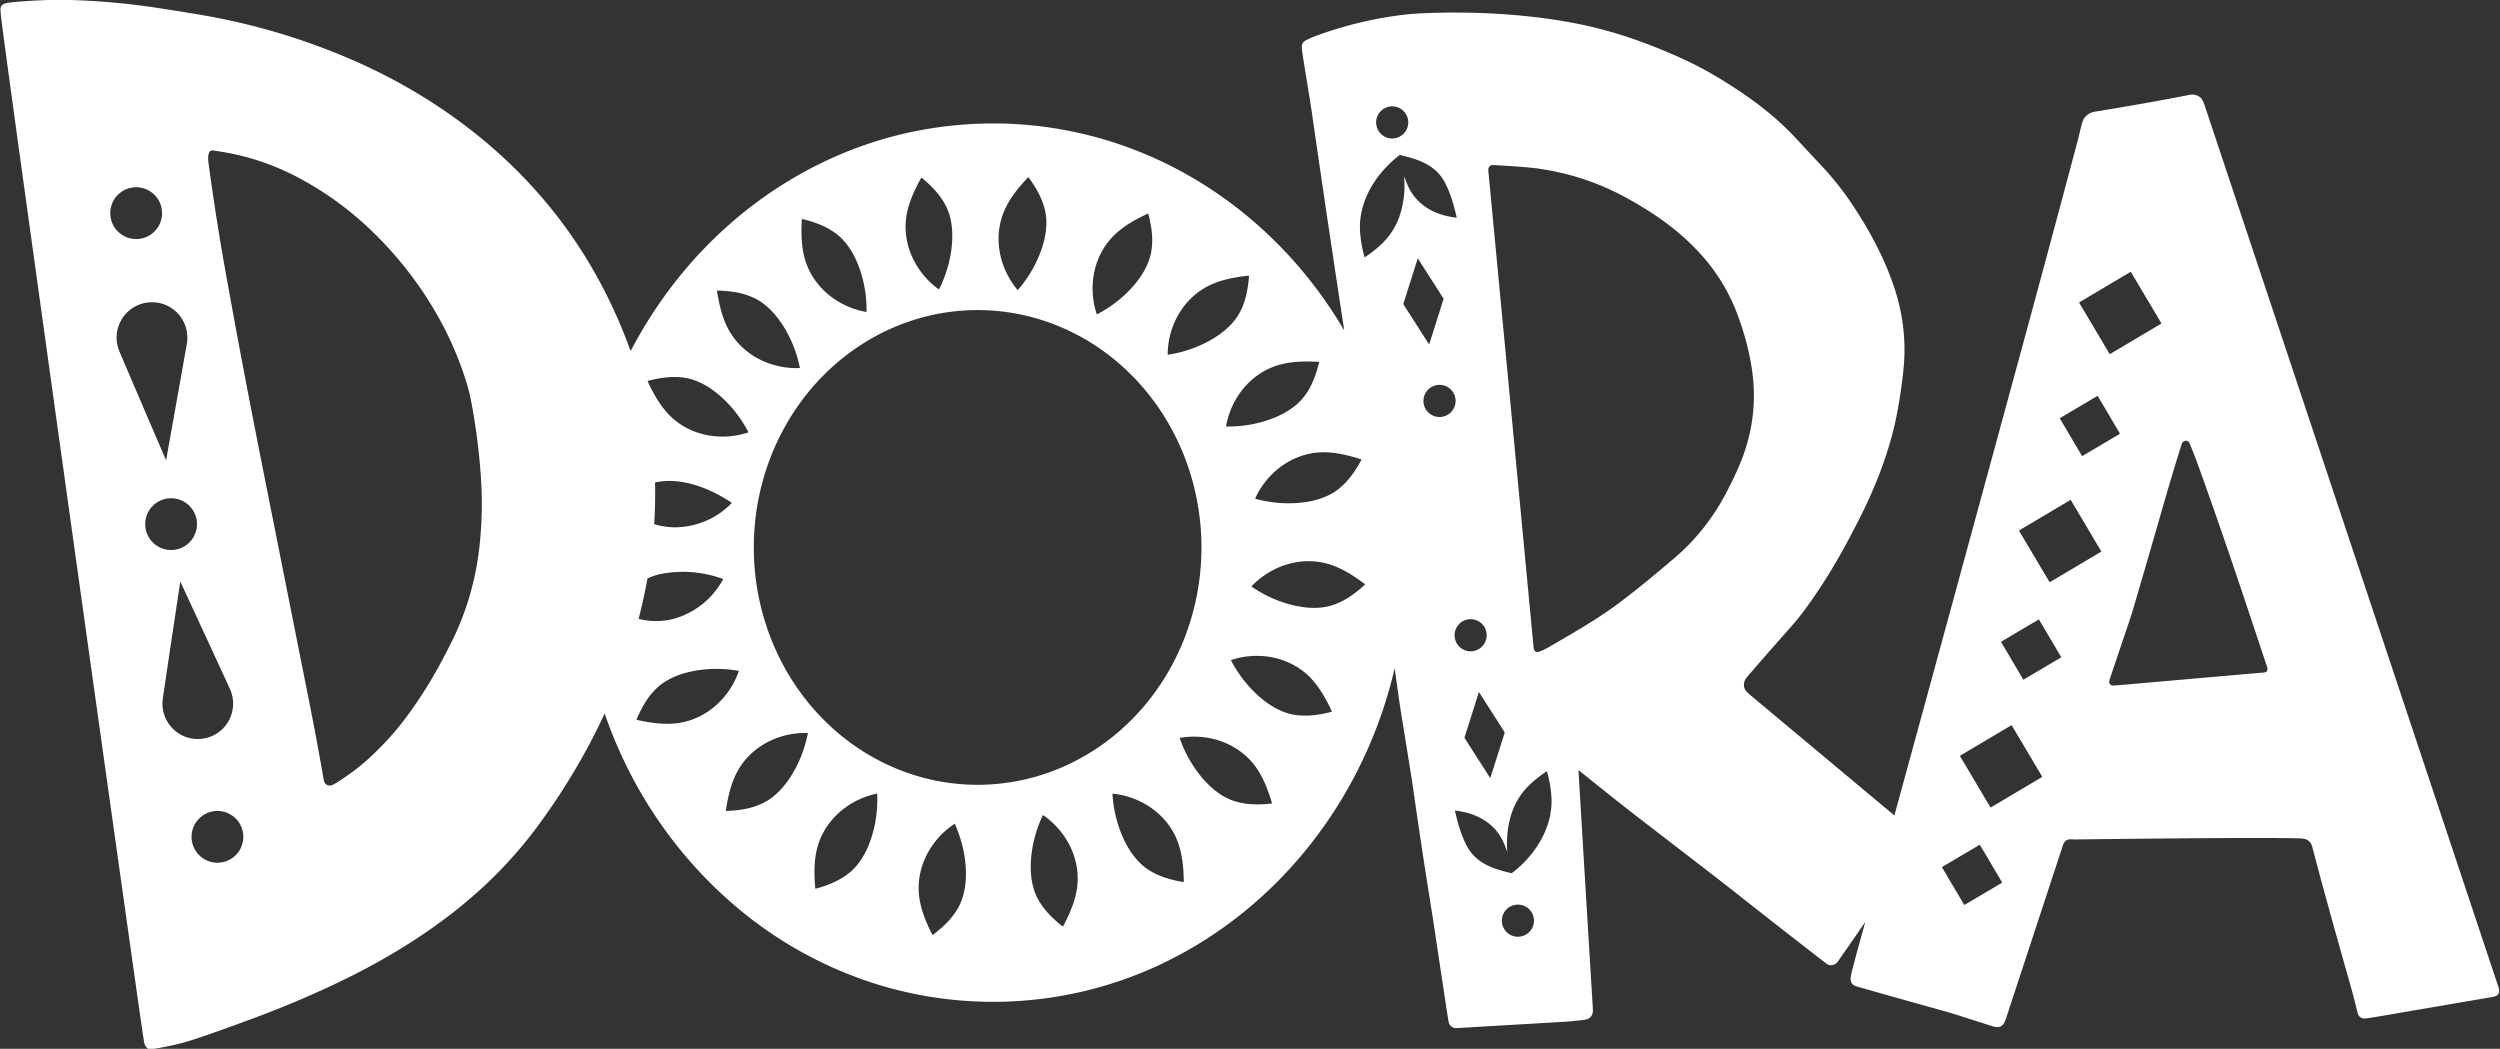 <?xml version="1.0" encoding="UTF-8" standalone="no"?>
<!DOCTYPE svg PUBLIC "-//W3C//DTD SVG 1.1//EN" "http://www.w3.org/Graphics/SVG/1.1/DTD/svg11.dtd">
<svg xmlns="http://www.w3.org/2000/svg" version="1.1" viewBox="0.00 0.00 2522.00 1058.00">
<rect x="0.00" y="0.00" width="2522.00" height="1058.00" fill="#333333" stroke="none"/>
<path fill="#ffffff" d="   M 71.09 0.00   Q 114.93 1.30 158.77 7.97   Q 179.98 11.20 200.85 14.70   Q 279.95 27.97 353.15 59.46   Q 417.26 87.04 470.81 127.88   Q 586.14 215.85 636.00 353.70   Q 636.16 354.16 636.39 353.73   C 676.55 277.09 737.14 213.47 813.13 172.41   Q 886.45 132.79 968.91 125.92   C 1057.10 118.58 1144.16 140.82 1218.43 188.80   C 1274.86 225.25 1321.57 274.82 1355.49 332.43   Q 1356.09 333.45 1355.92 332.27   Q 1339.51 225.28 1324.13 118.47   C 1320.84 95.60 1316.46 71.17 1313.57 51.60   Q 1313.04 48.03 1313.36 46.10   Q 1313.92 42.79 1316.63 41.12   Q 1321.51 38.11 1336.11 33.14   Q 1375.71 19.64 1416.80 14.81   Q 1425.77 13.75 1436.76 13.31   Q 1500.66 10.72 1559.83 18.69   Q 1602.54 24.45 1639.69 36.64   Q 1668.22 46.01 1697.09 59.16   C 1717.18 68.31 1735.89 79.30 1754.95 92.04   Q 1781.90 110.05 1802.06 129.61   Q 1807.24 134.64 1815.96 144.05   Q 1830.50 159.74 1836.13 165.68   Q 1853.66 184.18 1867.34 204.47   C 1885.58 231.50 1901.50 261.05 1911.37 291.42   Q 1922.21 324.78 1921.14 358.77   Q 1920.84 368.32 1919.59 378.70   Q 1916.60 403.75 1912.57 422.82   C 1905.20 457.66 1891.82 491.56 1875.67 523.47   C 1862.84 548.83 1848.96 573.91 1834.03 596.05   Q 1818.59 618.95 1808.30 630.55   Q 1784.33 657.56 1763.84 681.30   Q 1760.61 685.04 1759.89 687.21   Q 1758.61 691.10 1759.98 694.75   Q 1760.88 697.15 1766.55 701.89   Q 1838.68 762.14 1910.76 822.38   A 0.25 0.25 0.0 0 0 1911.16 822.26   Q 1961.62 638.01 2039.79 350.76   Q 2068.19 246.40 2096.22 140.94   Q 2097.17 137.37 2098.82 130.18   Q 2100.62 122.35 2102.27 119.74   Q 2106.00 113.83 2113.83 112.56   Q 2164.87 104.30 2207.15 96.02   Q 2211.57 95.15 2213.93 95.62   Q 2217.60 96.36 2220.22 98.78   Q 2222.10 100.52 2224.34 107.23   Q 2362.21 520.90 2520.31 995.35   Q 2521.28 998.29 2521.20 999.78   Q 2521.05 1002.44 2519.13 1004.02   Q 2517.71 1005.18 2513.42 1005.92   Q 2456.77 1015.60 2400.12 1025.32   Q 2395.81 1026.06 2388.66 1027.14   Q 2384.44 1027.78 2382.53 1026.94   Q 2379.21 1025.50 2378.29 1021.64   Q 2374.51 1005.88 2371.63 995.73   Q 2346.42 906.93 2335.51 865.28   Q 2334.80 862.57 2332.67 854.47   Q 2331.29 849.17 2327.05 847.04   Q 2324.59 845.81 2318.55 845.69   Q 2298.96 845.32 2273.01 845.35   Q 2209.23 845.44 2095.64 846.82   Q 2092.97 846.86 2090.96 846.76   Q 2087.35 846.59 2086.22 846.98   Q 2082.55 848.23 2081.11 852.61   Q 2052.40 939.96 2023.69 1027.31   Q 2021.96 1032.56 2019.93 1034.29   Q 2016.49 1037.23 2011.17 1035.58   Q 2001.01 1032.44 1977.44 1024.88   Q 1967.91 1021.83 1958.29 1019.15   Q 1917.17 1007.72 1876.11 996.04   Q 1870.83 994.54 1869.53 993.45   Q 1866.39 990.83 1866.96 985.94   Q 1867.16 984.23 1868.38 979.29   Q 1871.62 966.17 1881.56 930.61   Q 1881.74 929.97 1881.37 930.52   Q 1865.65 953.36 1854.53 969.27   Q 1852.65 971.96 1851.36 972.58   Q 1849.06 973.68 1846.63 973.73   Q 1844.64 973.77 1841.43 971.29   Q 1797.80 937.60 1751.24 900.85   C 1731.34 885.14 1704.62 864.72 1654.09 825.77   Q 1627.75 805.47 1592.95 777.27   A 0.34 0.34 0.0 0 0 1592.39 777.56   Q 1597.67 866.56 1606.83 1016.95   Q 1607.06 1020.73 1606.49 1022.52   Q 1605.54 1025.51 1603.07 1027.19   Q 1601.04 1028.57 1595.60 1029.15   Q 1582.79 1030.52 1578.25 1030.78   Q 1524.42 1033.90 1470.59 1037.09   Q 1467.65 1037.26 1466.52 1036.81   Q 1464.45 1035.99 1462.95 1034.37   Q 1461.60 1032.91 1460.97 1028.81   Q 1457.50 1006.43 1446.50 933.15   Q 1445.42 925.93 1443.40 913.38   Q 1434.22 856.12 1426.21 799.89   Q 1424.59 788.53 1423.25 780.13   Q 1421.81 771.10 1413.76 721.38   Q 1412.62 714.34 1410.79 701.62   Q 1408.86 688.25 1407.12 675.01   Q 1406.98 673.95 1406.74 674.99   C 1376.15 806.12 1288.02 920.19 1164.20 975.89   C 1067.85 1019.23 957.18 1022.20 858.75 983.88   Q 795.99 959.45 744.10 915.97   C 682.46 864.32 636.40 796.31 610.17 720.30   Q 609.96 719.71 609.70 720.28   Q 582.69 778.79 542.52 833.26   Q 507.92 880.17 460.54 917.80   C 422.48 948.02 380.03 972.92 336.22 993.48   Q 295.55 1012.58 253.38 1028.11   Q 209.64 1044.24 190.64 1050.18   Q 177.45 1054.31 155.77 1058.00   L 149.21 1058.00   Q 145.97 1055.15 145.33 1051.08   Q 143.01 1036.38 136.22 988.25   Q 80.87 596.20 26.51 204.00   Q 6.14 57.11 1.27 18.75   Q 0.71 14.41 0.49 9.77   Q 0.27 5.35 4.31 3.79   Q 7.05 2.73 14.04 2.11   Q 31.60 0.56 49.25 0.00   L 71.09 0.00   Z   M 1420.66 123.48   A 16.21 16.21 0.0 0 0 1404.45 107.27   A 16.21 16.21 0.0 0 0 1388.24 123.48   A 16.21 16.21 0.0 0 0 1404.45 139.69   A 16.21 16.21 0.0 0 0 1420.66 123.48   Z   M 215.33 151.79   C 209.02 150.47 209.83 160.66 210.35 164.54   Q 217.74 219.17 226.94 270.80   Q 242.34 357.27 261.70 455.28   Q 269.30 493.77 311.73 707.01   Q 320.14 749.29 326.39 785.72   Q 326.99 789.24 328.10 790.40   Q 330.17 792.59 333.10 792.47   Q 334.97 792.40 339.15 789.81   Q 359.25 777.33 375.23 762.21   Q 392.49 745.88 405.26 729.49   Q 429.53 698.34 449.78 658.95   Q 456.07 646.71 458.71 641.06   Q 479.42 596.68 484.18 546.51   Q 487.04 516.49 485.53 488.24   Q 483.48 449.73 476.23 409.74   Q 474.02 397.58 471.90 390.30   C 455.06 332.51 422.13 279.95 379.83 237.66   Q 344.30 202.14 300.74 179.08   Q 261.23 158.16 217.59 152.26   Q 217.53 152.25 215.33 151.79   Z   M 1416.72 178.43   Q 1418.01 181.70 1418.60 183.31   Q 1426.03 203.56 1445.48 213.02   Q 1455.68 217.99 1469.26 219.61   A 0.24 0.24 0.0 0 0 1469.52 219.32   C 1466.77 207.46 1463.48 195.58 1458.05 184.95   C 1448.83 166.89 1432.32 161.02 1412.57 156.48   Q 1412.06 156.36 1411.64 156.68   C 1388.18 174.59 1370.06 203.24 1372.02 233.51   Q 1372.87 246.62 1376.53 259.23   Q 1376.65 259.67 1377.03 259.41   Q 1384.90 254.15 1391.51 248.26   C 1401.21 239.63 1408.12 229.40 1412.21 216.92   Q 1418.11 198.86 1416.52 178.48   Q 1416.47 177.80 1416.72 178.43   Z   M 1690.27 562.01   C 1710.89 544.35 1728.21 522.13 1740.81 498.32   Q 1753.11 475.06 1759.08 458.13   Q 1773.82 416.35 1767.34 372.56   Q 1763.64 347.61 1754.12 320.94   Q 1740.58 283.01 1713.72 254.28   Q 1698.42 237.91 1680.26 224.55   Q 1659.82 209.53 1635.88 197.00   Q 1596.21 176.24 1550.65 169.91   Q 1538.78 168.26 1507.36 166.57   Q 1504.93 166.44 1504.26 166.76   C 1501.50 168.08 1501.21 170.09 1501.50 173.19   Q 1537.14 547.52 1547.04 652.75   C 1547.37 656.27 1548.72 658.88 1552.87 657.34   Q 1557.82 655.50 1561.42 653.40   C 1585.14 639.56 1610.30 625.48 1632.86 608.60   Q 1656.86 590.63 1690.27 562.01   Z   M 1037.78 179.13   Q 1037.41 178.62 1036.98 179.07   C 1027.13 189.40 1017.75 201.22 1012.64 213.75   C 1001.86 240.16 1008.23 270.62 1026.42 292.41   A 0.33 0.33 0.0 0 0 1026.93 292.41   Q 1041.13 275.91 1048.90 256.34   C 1054.32 242.70 1057.44 227.14 1054.40 213.12   C 1051.65 200.48 1045.56 189.90 1037.78 179.13   Z   M 930.01 179.46   Q 929.52 179.06 929.21 179.60   C 922.24 192.02 916.07 205.76 914.22 219.14   C 910.30 247.34 923.96 275.24 946.93 291.83   A 0.33 0.33 0.0 0 0 947.42 291.70   Q 957.09 272.25 959.79 251.40   C 961.66 236.87 960.85 221.05 954.45 208.24   C 948.68 196.69 940.19 187.96 930.01 179.46   Z   M 163.50 215.03   A 26.13 26.13 0.0 0 0 137.37 188.90   A 26.13 26.13 0.0 0 0 111.24 215.03   A 26.13 26.13 0.0 0 0 137.37 241.16   A 26.13 26.13 0.0 0 0 163.50 215.03   Z   M 1158.50 215.92   Q 1158.34 215.32 1157.77 215.58   C 1144.85 221.54 1131.81 229.06 1122.47 238.81   C 1102.77 259.36 1097.49 289.96 1106.37 316.85   A 0.33 0.33 0.0 0 0 1106.84 317.04   Q 1126.07 306.95 1140.47 291.64   C 1150.50 280.97 1159.11 267.68 1161.44 253.56   C 1163.53 240.82 1161.77 228.77 1158.50 215.92   Z   M 809.53 220.98   Q 808.91 220.83 808.88 221.46   C 808.02 235.67 808.47 250.72 812.64 263.57   C 821.43 290.66 845.91 309.80 873.81 314.69   A 0.33 0.33 0.0 0 0 874.20 314.37   Q 874.41 292.64 867.73 272.71   C 863.07 258.82 855.43 244.94 844.09 236.20   C 833.85 228.33 822.40 224.18 809.53 220.98   Z   M 1456.29 301.53   A 0.32 0.32 0.0 0 0 1456.26 301.26   L 1430.63 261.17   A 0.32 0.32 0.0 0 0 1430.05 261.24   L 1415.68 306.61   A 0.32 0.32 0.0 0 0 1415.71 306.88   L 1441.34 346.97   A 0.32 0.32 0.0 0 0 1441.92 346.90   L 1456.29 301.53   Z   M 2149.751 274.518   A 0.43 0.43 0.0 0 0 2149.162 274.368   L 2097.708 304.919   A 0.43 0.43 0.0 0 0 2097.558 305.508   L 2128.109 356.962   A 0.43 0.43 0.0 0 0 2128.698 357.112   L 2180.152 326.561   A 0.43 0.43 0.0 0 0 2180.302 325.972   L 2149.751 274.518   Z   M 1260.00 278.66   Q 1260.05 278.03 1259.43 278.10   C 1245.24 279.58 1230.44 282.49 1218.43 288.71   C 1193.11 301.83 1178.21 329.14 1177.94 357.51   A 0.33 0.33 0.0 0 0 1178.32 357.84   Q 1199.82 354.49 1218.42 344.63   C 1231.38 337.76 1243.85 327.94 1250.62 315.30   C 1256.72 303.90 1258.94 291.90 1260.00 278.66   Z   M 723.87 293.10   Q 723.24 293.08 723.34 293.70   C 725.50 307.80 729.12 322.44 735.91 334.15   C 750.23 358.81 778.23 372.39 806.59 371.29   A 0.33 0.33 0.0 0 0 806.90 370.89   Q 802.52 349.58 791.77 331.47   C 784.28 318.85 773.87 306.87 760.92 300.71   C 749.24 295.17 737.15 293.52 723.87 293.10   Z   M 149.25 305.16   C 125.33 307.91 111.18 332.75 120.58 354.83   Q 135.24 389.25 167.36 463.94   Q 167.40 464.04 167.47 464.03   Q 167.62 464.01 167.64 463.91   Q 181.97 383.88 188.44 347.03   C 192.59 323.40 173.17 302.42 149.25 305.16   Z   M 986.23 791.71   A 239.45 225.80 90.0 0 0 1212.03 552.26   A 239.45 225.80 90.0 0 0 986.23 312.81   A 239.45 225.80 90.0 0 0 760.43 552.26   A 239.45 225.80 90.0 0 0 986.23 791.71   Z   M 1330.70 365.71   Q 1330.85 365.10 1330.22 365.06   C 1316.00 364.18 1300.94 364.61 1288.08 368.77   C 1260.98 377.52 1241.80 401.98 1236.86 429.88   A 0.33 0.33 0.0 0 0 1237.19 430.27   Q 1258.92 430.51 1278.87 423.86   C 1292.77 419.22 1306.67 411.60 1315.42 400.26   C 1323.31 390.03 1327.47 378.58 1330.70 365.71   Z   M 653.80 384.15   Q 653.19 384.31 653.45 384.88   C 659.42 397.80 666.94 410.84 676.69 420.18   C 697.24 439.87 727.84 445.15 754.73 436.26   A 0.33 0.33 0.0 0 0 754.92 435.79   Q 744.83 416.57 729.52 402.17   C 718.85 392.14 705.55 383.53 691.43 381.21   C 678.70 379.12 666.65 380.88 653.80 384.15   Z   M 1468.41 404.46   A 16.22 16.22 0.0 0 0 1452.19 388.24   A 16.22 16.22 0.0 0 0 1435.97 404.46   A 16.22 16.22 0.0 0 0 1452.19 420.68   A 16.22 16.22 0.0 0 0 1468.41 404.46   Z   M 2116.268 399.62   A 0.38 0.38 0.0 0 0 2115.748 399.487   L 2078.151 421.722   A 0.38 0.38 0.0 0 0 2078.017 422.242   L 2100.252 459.839   A 0.38 0.38 0.0 0 0 2100.772 459.973   L 2138.369 437.738   A 0.38 0.38 0.0 0 0 2138.503 437.218   L 2116.268 399.62   Z   M 2143.25 690.72   Q 2179.92 687.48 2284.13 678.38   Q 2286.93 678.14 2287.36 675.75   Q 2287.60 674.48 2286.82 672.14   C 2262.38 598.39 2240.50 532.97 2216.14 465.64   Q 2214.16 460.17 2209.27 448.19   Q 2208.30 445.83 2207.31 445.20   C 2204.99 443.74 2201.80 445.12 2200.96 447.77   Q 2192.61 474.07 2183.32 506.32   Q 2163.53 575.07 2152.26 613.23   Q 2149.77 621.63 2146.16 632.26   Q 2137.17 658.68 2128.33 685.16   C 2127.58 687.41 2127.40 689.55 2129.43 690.94   Q 2130.66 691.77 2133.38 691.55   Q 2142.15 690.82 2143.25 690.72   Z   M 1373.26 464.07   Q 1373.56 463.51 1372.96 463.32   C 1359.40 458.91 1344.71 455.56 1331.21 456.36   C 1302.76 458.06 1278.06 476.95 1266.29 502.75   A 0.33 0.33 0.0 0 0 1266.51 503.21   Q 1287.50 508.88 1308.49 507.43   C 1323.12 506.41 1338.49 502.51 1349.81 493.71   C 1360.01 485.78 1366.91 475.73 1373.26 464.07   Z   M 659.94 528.32   A 0.57 0.56 -79.7 0 0 660.34 528.90   Q 675.50 533.43 691.02 531.24   Q 718.63 527.36 738.02 507.64   A 0.36 0.36 0.0 0 0 737.97 507.09   C 716.75 492.72 687.11 480.97 661.31 486.61   Q 660.80 486.72 660.82 487.25   Q 661.27 507.95 659.94 528.32   Z   M 198.71 528.75   A 26.11 26.11 0.0 0 0 172.60 502.64   A 26.11 26.11 0.0 0 0 146.49 528.75   A 26.11 26.11 0.0 0 0 172.60 554.86   A 26.11 26.11 0.0 0 0 198.71 528.75   Z   M 2089.121 504.605   A 0.45 0.45 0.0 0 0 2088.505 504.448   L 2037.085 534.979   A 0.45 0.45 0.0 0 0 2036.928 535.595   L 2067.459 587.015   A 0.45 0.45 0.0 0 0 2068.075 587.172   L 2119.495 556.641   A 0.45 0.45 0.0 0 0 2119.652 556.025   L 2089.121 504.605   Z   M 1376.75 589.93   Q 1377.21 589.50 1376.71 589.12   C 1365.32 580.48 1352.49 572.46 1339.43 568.78   C 1311.91 561.03 1282.28 570.80 1262.64 591.37   A 0.34 0.33 39.2 0 0 1262.69 591.88   Q 1280.72 604.16 1301.09 609.70   C 1315.29 613.56 1331.14 614.91 1344.77 610.31   C 1357.04 606.15 1366.90 598.89 1376.75 589.93   Z   M 729.43 584.41   Q 729.61 584.09 729.27 583.97   Q 697.91 572.87 666.15 579.09   Q 661.23 580.05 653.67 583.27   Q 653.19 583.48 653.10 583.99   Q 649.60 603.29 644.35 623.78   Q 644.21 624.31 644.75 624.44   Q 668.73 630.19 690.77 620.26   Q 716.00 608.90 729.43 584.41   Z   M 204.58 745.13   C 228.39 741.72 241.83 716.52 231.83 694.73   Q 216.23 660.77 182.09 587.07   Q 182.04 586.98 181.97 586.99   Q 181.82 587.01 181.81 587.11   Q 169.71 667.43 164.28 704.40   C 160.79 728.12 180.76 748.54 204.58 745.13   Z   M 1499.77 640.84   A 16.20 16.20 0.0 0 0 1483.57 624.64   A 16.20 16.20 0.0 0 0 1467.37 640.84   A 16.20 16.20 0.0 0 0 1483.57 657.04   A 16.20 16.20 0.0 0 0 1499.77 640.84   Z   M 2057.013 625.152   A 0.37 0.37 0.0 0 0 2056.506 625.022   L 2018.892 647.267   A 0.37 0.37 0.0 0 0 2018.762 647.774   L 2041.007 685.388   A 0.37 0.37 0.0 0 0 2041.514 685.518   L 2079.128 663.273   A 0.37 0.37 0.0 0 0 2079.258 662.766   L 2057.013 625.152   Z   M 1343.11 718.12   Q 1343.72 717.96 1343.46 717.39   C 1337.50 704.44 1329.99 691.37 1320.24 682.00   C 1299.69 662.25 1269.05 656.92 1242.11 665.78   A 0.33 0.33 0.0 0 0 1241.92 666.25   Q 1252.00 685.52 1267.31 699.96   C 1277.98 710.02 1291.28 718.66 1305.42 721.01   C 1318.17 723.12 1330.24 721.37 1343.11 718.12   Z   M 642.26 725.53   Q 642.02 726.11 642.63 726.25   C 656.54 729.39 671.48 731.38 684.86 729.34   C 713.04 725.03 735.91 703.94 745.27 677.16   A 0.33 0.33 0.0 0 0 745.01 676.72   Q 723.57 673.00 702.79 676.38   C 688.31 678.73 673.36 684.04 662.89 693.84   C 653.46 702.68 647.51 713.33 642.26 725.53   Z   M 1477.36 744.08   A 0.34 0.34 0.0 0 0 1477.40 744.36   L 1503.00 784.41   A 0.34 0.34 0.0 0 0 1503.61 784.33   L 1517.97 739.01   A 0.34 0.34 0.0 0 0 1517.93 738.73   L 1492.33 698.68   A 0.34 0.34 0.0 0 0 1491.72 698.76   L 1477.36 744.08   Z   M 2029.491 731.844   A 0.39 0.39 0.0 0 0 2028.956 731.708   L 1977.434 762.299   A 0.39 0.39 0.0 0 0 1977.298 762.834   L 2007.889 814.356   A 0.39 0.39 0.0 0 0 2008.424 814.492   L 2059.946 783.901   A 0.39 0.39 0.0 0 0 2060.082 783.366   L 2029.491 731.844   Z   M 732.85 818.07   C 746.08 817.54 758.11 815.80 769.71 810.18   C 782.56 803.93 792.84 791.91 800.19 779.27   Q 810.75 761.14 814.94 739.87   A 0.33 0.33 0.0 0 0 814.63 739.47   C 786.36 738.61 758.57 752.37 744.51 777.07   C 737.84 788.78 734.35 803.40 732.31 817.47   Q 732.22 818.09 732.85 818.07   Z   M 1282.67 810.66   Q 1283.29 810.59 1283.12 809.99   C 1279.10 796.33 1273.56 782.33 1265.28 771.66   C 1247.82 749.18 1218.32 739.49 1190.42 744.36   A 0.33 0.33 0.0 0 0 1190.16 744.80   Q 1197.34 765.29 1210.39 781.77   C 1219.48 793.25 1231.37 803.71 1245.01 808.07   C 1257.30 812.00 1269.48 812.01 1282.67 810.66   Z   M 1520.36 858.90   Q 1519.08 855.64 1518.49 854.03   Q 1511.12 833.81 1491.74 824.33   Q 1481.58 819.35 1468.03 817.70   A 0.24 0.24 0.0 0 0 1467.77 817.99   C 1470.49 829.83 1473.75 841.69 1479.14 852.30   C 1488.30 870.34 1504.75 876.23 1524.45 880.81   Q 1524.96 880.93 1525.38 880.61   C 1548.82 862.80 1566.96 834.25 1565.07 804.05   Q 1564.25 790.97 1560.63 778.38   Q 1560.51 777.94 1560.13 778.20   Q 1552.27 783.43 1545.66 789.29   C 1535.97 797.88 1529.05 808.07 1524.94 820.51   Q 1519.02 838.52 1520.56 858.85   Q 1520.60 859.53 1520.36 858.90   Z   M 823.11 896.49   C 835.89 892.88 847.23 888.36 857.23 880.15   C 868.31 871.05 875.53 856.91 879.75 842.85   Q 885.80 822.68 884.91 800.93   A 0.33 0.33 0.0 0 0 884.51 800.62   C 856.72 806.40 832.82 826.34 824.88 853.74   C 821.11 866.74 821.13 881.83 822.44 896.03   Q 822.50 896.66 823.11 896.49   Z   M 1193.59 889.78   Q 1194.22 889.88 1194.21 889.25   C 1194.05 874.97 1192.52 859.96 1187.43 847.40   C 1176.71 820.95 1150.86 803.56 1122.61 800.66   A 0.34 0.33 -88.6 0 0 1122.25 801.01   Q 1123.59 822.75 1131.70 842.21   C 1137.34 855.77 1145.98 869.10 1157.95 877.02   C 1168.74 884.16 1180.50 887.49 1193.59 889.78   Z   M 245.46 844.20   A 26.11 26.11 0.0 0 0 219.35 818.09   A 26.11 26.11 0.0 0 0 193.24 844.20   A 26.11 26.11 0.0 0 0 219.35 870.31   A 26.11 26.11 0.0 0 0 245.46 844.20   Z   M 1071.74 934.45   Q 1072.24 934.84 1072.54 934.29   C 1079.25 921.72 1085.13 907.84 1086.70 894.42   C 1090.02 866.12 1075.76 838.50 1052.43 822.40   A 0.33 0.33 0.0 0 0 1051.95 822.53   Q 1042.69 842.20 1040.43 863.11   C 1038.86 877.68 1040.01 893.49 1046.68 906.17   C 1052.70 917.60 1061.38 926.16 1071.74 934.45   Z   M 941.22 943.02   C 951.77 934.93 960.64 926.53 966.90 915.21   C 973.83 902.64 975.31 886.83 974.03 872.20   Q 972.19 851.20 963.32 831.32   A 0.34 0.33 61.0 0 0 962.83 831.17   C 939.14 846.83 924.30 874.21 927.05 902.62   C 928.36 916.10 933.96 930.12 940.43 942.84   Q 940.72 943.40 941.22 943.02   Z   M 1997.454 852.494   A 0.43 0.43 0.0 0 0 1996.865 852.342   L 1959.353 874.526   A 0.43 0.43 0.0 0 0 1959.202 875.115   L 1981.386 912.626   A 0.43 0.43 0.0 0 0 1981.975 912.778   L 2019.486 890.594   A 0.43 0.43 0.0 0 0 2019.638 890.005   L 1997.454 852.494   Z   M 1547.45 928.77   A 16.19 16.19 0.0 0 0 1531.26 912.58   A 16.19 16.19 0.0 0 0 1515.07 928.77   A 16.19 16.19 0.0 0 0 1531.26 944.96   A 16.19 16.19 0.0 0 0 1547.45 928.77   Z"/>
</svg>
